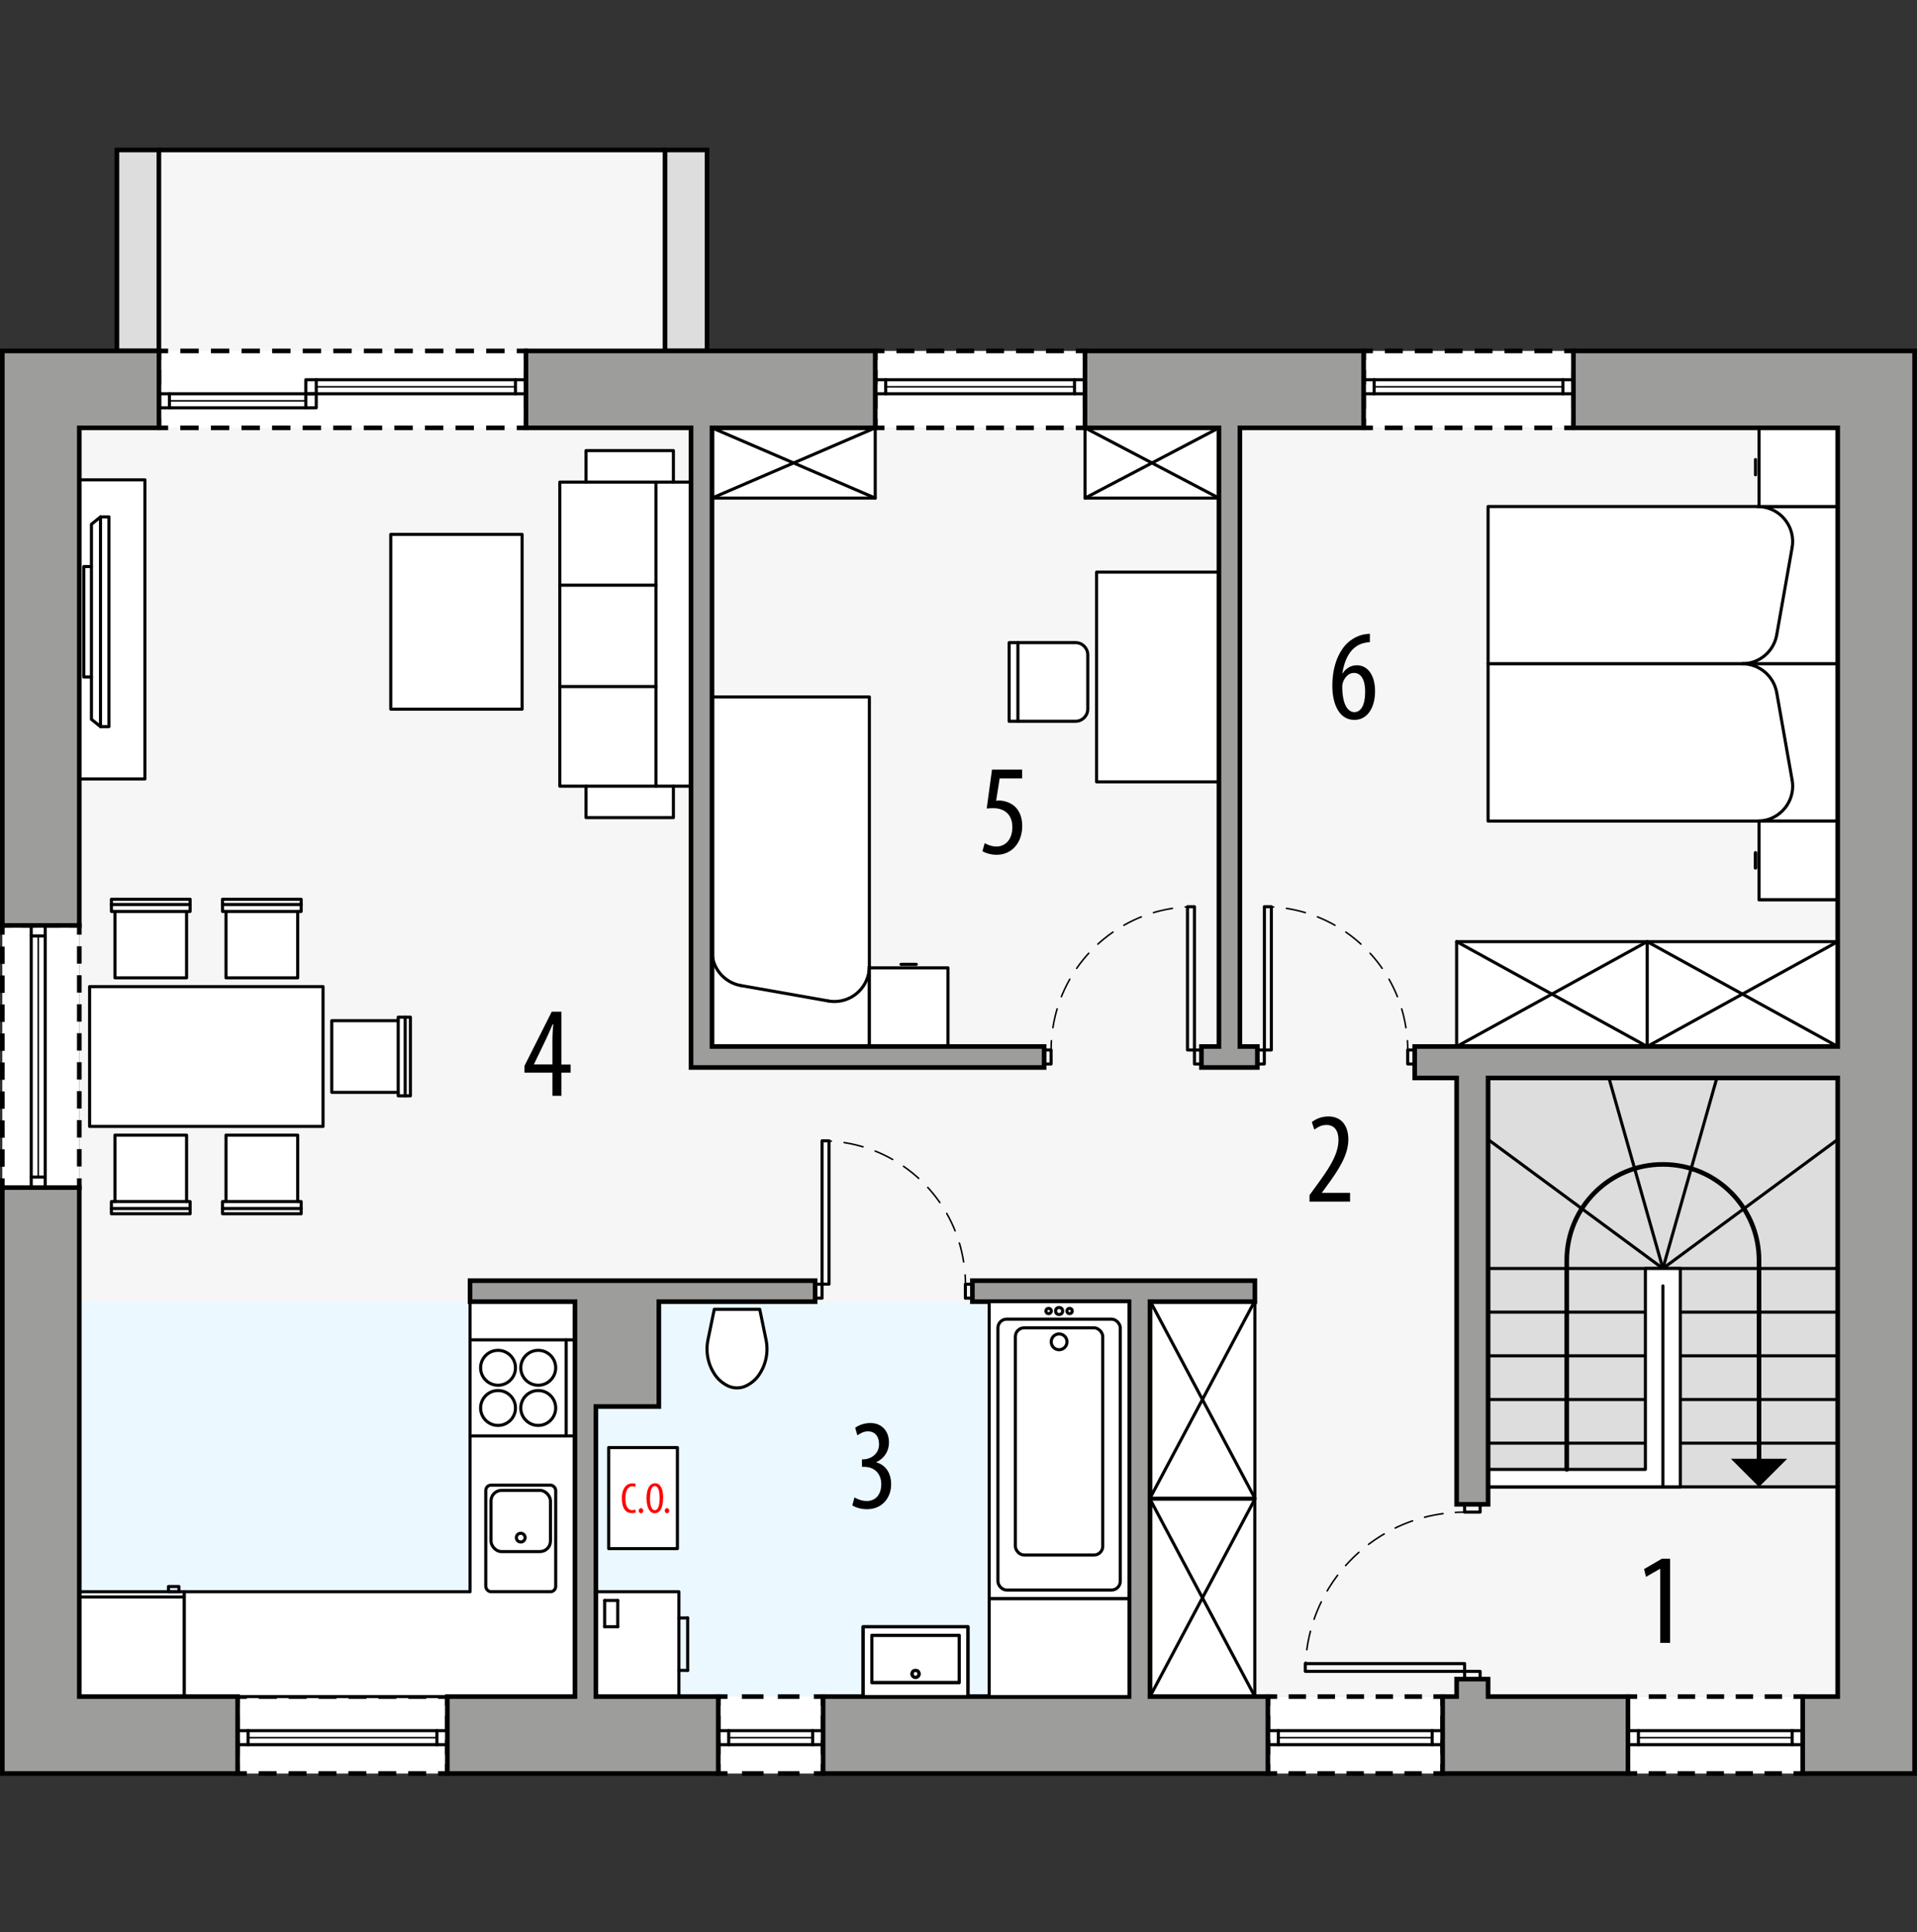 <?xml version="1.0" encoding="UTF-8"?><svg id="a" xmlns="http://www.w3.org/2000/svg" viewBox="0 0 310.89 313.42"><rect x="0" y="0" width="310.89" height="313.42" fill="#333333" stroke="none"/><defs><style>.p,.q,.r,.s,.t,.u,.v,.w,.x,.y,.z,.aa,.ab,.ac,.ad,.ae,.af{stroke:#000;}.p,.q,.r,.s,.v,.x,.y,.z,.aa,.ac,.ad,.ae,.af{fill:none;}.p,.q,.t,.v,.w,.ac,.af{stroke-linecap:round;stroke-linejoin:round;}.p,.r,.s,.u,.x,.y,.z,.aa,.ab,.ad,.ae{stroke-width:.75px;}.q{stroke-dasharray:3.14 2.09;}.q,.v,.af{stroke-width:.25px;}.r{stroke-dasharray:2.82 1.88;}.r,.s,.u,.x,.y,.z,.aa,.ab,.ad,.ae{stroke-miterlimit:10;}.ag{fill:#f6f6f6;}.ah{fill:#ebf8ff;}.ai,.t{fill:#fff;}.t,.w,.ac{stroke-width:.5px;}.aj{fill:red;}.u{fill:#9d9d9c;}.w,.ab{fill:#ddd;}.x{stroke-dasharray:2.91 1.94;}.y{stroke-dasharray:2.37 1.58;}.z{stroke-dasharray:2.37 1.58;}.aa{stroke-dasharray:3.5 2.33;}.ad{stroke-dasharray:2.82 1.88;}.ae{stroke-dasharray:2.98 1.98;}.af{stroke-dasharray:3.05 2.03;}</style></defs><polygon class="ag" points="107.85 69.4 107.85 24.33 25.77 24.33 25.77 69.4 12.86 69.4 12.86 275.19 298.03 275.19 298.03 69.4 107.85 69.4"/><rect class="ah" x="12.86" y="211.13" width="170.24" height="64.06"/><rect class="w" x="241.33" y="174.85" width="56.69" height="66.33" transform="translate(539.36 416.03) rotate(180)"/><line class="ac" x1="298.03" y1="234.09" x2="272.51" y2="234.09"/><line class="ac" x1="266.84" y1="227.01" x2="241.33" y2="227.01"/><line class="ac" x1="266.84" y1="234.09" x2="241.33" y2="234.09"/><line class="ac" x1="254.09" y1="219.92" x2="241.33" y2="219.92"/><line class="ac" x1="266.84" y1="212.83" x2="241.33" y2="212.83"/><line class="ac" x1="269.68" y1="205.75" x2="241.33" y2="205.75"/><line class="ac" x1="272.51" y1="227.01" x2="298.03" y2="227.01"/><line class="ac" x1="272.51" y1="219.92" x2="298.03" y2="219.92"/><line class="ac" x1="272.51" y1="212.83" x2="298.03" y2="212.83"/><line class="ac" x1="269.68" y1="205.75" x2="298.03" y2="205.75"/><line class="ac" x1="269.68" y1="205.75" x2="260.93" y2="174.85"/><line class="ac" x1="269.68" y1="205.75" x2="241.33" y2="184.83"/><line class="ac" x1="269.68" y1="205.75" x2="278.43" y2="174.85"/><line class="ac" x1="269.68" y1="205.75" x2="298.03" y2="184.83"/><line class="ac" x1="254.09" y1="219.92" x2="266.84" y2="219.92"/><polygon class="t" points="269.68 241.18 241.33 241.18 241.33 238.34 266.84 238.34 266.84 225.98 266.84 205.75 272.51 205.75 272.51 241.18 269.68 241.18 269.68 227.55 269.68 208.58 269.68 241.18"/><path class="p" d="M254.09,238.34v-33.92c0-8.59,6.96-15.55,15.55-15.55h.08c8.59,0,15.55,6.96,15.55,15.55v32.81"/><polygon points="289.83 236.62 280.71 236.62 285.27 241.18 289.83 236.62"/><rect class="ai" x="25.77" y="56.92" width="59.54" height="12.48"/><polyline class="s" points="85.3 67.9 85.3 69.4 83.8 69.4"/><line class="ae" x1="81.82" y1="69.4" x2="28.26" y2="69.4"/><polyline class="s" points="27.27 69.4 25.77 69.4 25.77 67.9"/><line class="z" x1="25.77" y1="66.32" x2="25.77" y2="59.21"/><polyline class="s" points="25.77 58.42 25.77 56.92 27.27 56.92"/><line class="ae" x1="29.25" y1="56.92" x2="82.81" y2="56.92"/><polyline class="s" points="83.8 56.92 85.3 56.92 85.3 58.42"/><line class="z" x1="85.3" y1="60" x2="85.3" y2="67.11"/><rect class="ai" x=".38" y="150.11" width="12.48" height="42.52"/><polyline class="s" points="1.88 192.63 .38 192.63 .38 191.13"/><line class="r" x1=".38" y1="189.25" x2=".38" y2="152.55"/><polyline class="s" points=".38 151.61 .38 150.11 1.88 150.11"/><line class="z" x1="3.46" y1="150.11" x2="10.57" y2="150.11"/><polyline class="s" points="11.36 150.11 12.86 150.11 12.86 151.61"/><line class="r" x1="12.86" y1="153.49" x2="12.86" y2="190.19"/><polyline class="s" points="12.86 191.13 12.86 192.63 11.36 192.63"/><line class="z" x1="9.78" y1="192.63" x2="2.67" y2="192.63"/><rect class="ai" x="141.94" y="56.92" width="34.02" height="12.48"/><polyline class="s" points="175.96 67.9 175.96 69.4 174.46 69.4"/><line class="x" x1="172.52" y1="69.4" x2="144.41" y2="69.4"/><polyline class="s" points="143.44 69.4 141.94 69.4 141.94 67.9"/><line class="z" x1="141.94" y1="66.32" x2="141.94" y2="59.21"/><polyline class="s" points="141.94 58.42 141.94 56.92 143.44 56.92"/><line class="x" x1="145.38" y1="56.92" x2="173.49" y2="56.92"/><polyline class="s" points="174.46 56.92 175.96 56.92 175.96 58.42"/><line class="z" x1="175.96" y1="60" x2="175.96" y2="67.11"/><rect class="ai" x="38.53" y="275.19" width="34.02" height="12.48"/><polyline class="s" points="72.55 286.17 72.55 287.67 71.05 287.67"/><line class="x" x1="69.11" y1="287.67" x2="41" y2="287.67"/><polyline class="s" points="40.03 287.67 38.53 287.67 38.53 286.17"/><line class="y" x1="38.53" y1="284.59" x2="38.53" y2="277.48"/><polyline class="s" points="38.53 276.69 38.53 275.19 40.03 275.19"/><line class="x" x1="41.97" y1="275.19" x2="70.08" y2="275.19"/><polyline class="s" points="71.05 275.19 72.55 275.19 72.55 276.69"/><line class="y" x1="72.55" y1="278.27" x2="72.55" y2="285.38"/><rect class="ai" x="221.15" y="56.92" width="34.02" height="12.48"/><polyline class="s" points="255.17 67.9 255.17 69.4 253.67 69.4"/><line class="x" x1="251.73" y1="69.4" x2="223.62" y2="69.4"/><polyline class="s" points="222.65 69.4 221.15 69.4 221.15 67.9"/><line class="z" x1="221.15" y1="66.32" x2="221.15" y2="59.21"/><polyline class="s" points="221.15 58.42 221.15 56.92 222.65 56.92"/><line class="x" x1="224.59" y1="56.92" x2="252.7" y2="56.92"/><polyline class="s" points="253.67 56.92 255.17 56.92 255.17 58.42"/><line class="z" x1="255.17" y1="60" x2="255.17" y2="67.11"/><rect class="ai" x="264.01" y="275.19" width="28.35" height="12.48"/><polyline class="s" points="292.36 286.17 292.36 287.67 290.86 287.67"/><line class="ad" x1="288.98" y1="287.67" x2="266.45" y2="287.67"/><polyline class="s" points="265.51 287.67 264.01 287.67 264.01 286.17"/><line class="y" x1="264.01" y1="284.59" x2="264.01" y2="277.48"/><polyline class="s" points="264.01 276.69 264.01 275.19 265.51 275.19"/><line class="ad" x1="267.39" y1="275.19" x2="289.92" y2="275.19"/><polyline class="s" points="290.86 275.19 292.36 275.19 292.36 276.69"/><line class="y" x1="292.36" y1="278.27" x2="292.36" y2="285.38"/><rect class="ai" x="205.62" y="275.19" width="28.35" height="12.48"/><polyline class="s" points="233.96 286.17 233.96 287.67 232.46 287.67"/><line class="ad" x1="230.58" y1="287.67" x2="208.05" y2="287.67"/><polyline class="s" points="207.12 287.67 205.62 287.67 205.62 286.17"/><line class="y" x1="205.62" y1="284.59" x2="205.62" y2="277.48"/><polyline class="s" points="205.62 276.69 205.62 275.19 207.12 275.19"/><line class="ad" x1="208.99" y1="275.19" x2="231.52" y2="275.19"/><polyline class="s" points="232.46 275.19 233.96 275.19 233.96 276.69"/><line class="y" x1="233.96" y1="278.27" x2="233.96" y2="285.38"/><rect class="ai" x="116.48" y="275.19" width="17.01" height="12.48"/><polyline class="s" points="133.49 286.17 133.49 287.67 131.99 287.67"/><line class="aa" x1="129.66" y1="287.67" x2="119.15" y2="287.67"/><polyline class="s" points="117.98 287.67 116.48 287.67 116.48 286.17"/><line class="y" x1="116.48" y1="284.59" x2="116.48" y2="277.48"/><polyline class="s" points="116.48 276.69 116.48 275.19 117.98 275.19"/><line class="aa" x1="120.32" y1="275.19" x2="130.82" y2="275.19"/><polyline class="s" points="131.99 275.19 133.49 275.19 133.49 276.69"/><line class="y" x1="133.49" y1="278.27" x2="133.49" y2="285.38"/><path d="M269.25,254.47h-.04l-2.27,1.3-.31-1.26,2.88-1.68h1.34v13.65h-1.6v-12.01Z"/><path d="M138.6,242.9c.42.25,1.15.57,1.97.57,1.41,0,2.35-1.03,2.35-2.73s-1.11-2.81-2.75-2.81h-.38v-1.22h.31c.97-.02,2.46-.76,2.46-2.44,0-1.36-.73-2.1-1.81-2.1-.67,0-1.26.34-1.7.65l-.36-1.22c.5-.4,1.43-.78,2.46-.78,1.93,0,3.02,1.39,3.02,3.15,0,1.37-.71,2.56-2.04,3.19v.04c1.22.34,2.39,1.43,2.39,3.57s-1.43,4.03-3.91,4.03c-.88,0-1.85-.25-2.39-.63l.36-1.28Z"/><path d="M212.37,194.9v-1.05l1.15-1.57c1.62-2.25,3.55-4.81,3.55-7.37,0-1.51-.67-2.44-1.95-2.44-.99,0-1.62.53-1.97.76l-.4-1.22c.48-.4,1.43-.92,2.67-.92,2.27,0,3.25,1.68,3.25,3.74,0,2.56-1.68,5.04-3.36,7.35l-.92,1.26v.04h4.56v1.43h-6.57Z"/><path d="M89.59,177.75v-3.76h-4.54v-1.09l4.43-8.8h1.57v8.57h1.49v1.32h-1.49v3.76h-1.47ZM89.59,172.66v-3.86c0-.94.06-1.78.13-2.69h-.08c-.46,1.09-.76,1.74-1.15,2.58l-1.89,3.93v.04h3Z"/><path d="M165.79,126.26h-3.67l-.57,3.63c.17-.04.32-.04.5-.04.74,0,1.87.31,2.6,1.03.71.71,1.13,1.72,1.13,3.11,0,2.71-1.7,4.66-4.14,4.66-.82,0-1.76-.23-2.31-.59l.36-1.3c.42.25,1.16.55,1.91.55,1.39,0,2.58-1.07,2.58-3.15s-1.32-3.07-3.09-3.07c-.5,0-.82.02-1.07.06l.86-6.32h4.89v1.43Z"/><path d="M222.17,104.15c-.27.02-.57.06-.97.15-2.27.55-3.17,2.81-3.51,4.91h.06c.52-.78,1.28-1.3,2.31-1.3,1.74,0,2.94,1.6,2.94,4.2s-1.18,4.66-3.36,4.66c-2.37,0-3.57-2.41-3.57-5.54,0-2.65.69-4.7,1.76-6.15.82-1.15,2.12-1.91,3.3-2.16.44-.08.8-.1,1.03-.13v1.36ZM221.4,112.24c0-2.06-.71-3.09-1.83-3.09-.67,0-1.36.46-1.76,1.47-.06.15-.13.42-.13.82.02,2.79.88,4.07,1.97,4.07.92,0,1.74-.9,1.74-3.28Z"/><polyline class="ac" points="116.48 280.72 116.48 282.99 118.18 282.99 118.18 280.72 116.48 280.72"/><polyline class="ac" points="131.79 280.72 131.79 282.99 133.49 282.99 133.49 280.72 131.79 280.72"/><line class="ac" x1="118.18" y1="280.72" x2="131.79" y2="280.72"/><line class="v" x1="118.18" y1="281.86" x2="131.79" y2="281.86"/><line class="ac" x1="118.18" y1="282.99" x2="131.79" y2="282.99"/><polyline class="ac" points="141.94 63.87 141.94 61.6 143.64 61.6 143.64 63.87 141.94 63.87"/><polyline class="ac" points="174.26 63.87 174.26 61.6 175.96 61.6 175.96 63.87 174.26 63.87"/><line class="ac" x1="143.64" y1="63.87" x2="174.26" y2="63.87"/><line class="v" x1="143.64" y1="62.74" x2="174.26" y2="62.74"/><line class="ac" x1="143.64" y1="61.6" x2="174.26" y2="61.6"/><polyline class="ac" points="221.15 63.87 221.15 61.6 222.85 61.6 222.85 63.87 221.15 63.87"/><polyline class="ac" points="253.47 63.87 253.47 61.6 255.17 61.6 255.17 63.87 253.47 63.87"/><line class="ac" x1="222.85" y1="63.87" x2="253.47" y2="63.87"/><line class="v" x1="222.85" y1="62.74" x2="253.47" y2="62.74"/><line class="ac" x1="222.85" y1="61.6" x2="253.47" y2="61.6"/><polyline class="ac" points="38.53 280.72 38.53 282.99 40.23 282.99 40.23 280.72 38.53 280.72"/><polyline class="ac" points="70.85 280.72 70.85 282.99 72.55 282.99 72.55 280.72 70.85 280.72"/><line class="ac" x1="40.23" y1="280.72" x2="70.85" y2="280.72"/><line class="v" x1="40.23" y1="281.86" x2="70.85" y2="281.86"/><line class="ac" x1="40.23" y1="282.99" x2="70.85" y2="282.99"/><polyline class="ac" points="7.33 150.11 5.06 150.11 5.06 151.81 7.33 151.81 7.33 150.11"/><polyline class="ac" points="7.33 190.93 5.06 190.93 5.06 192.63 7.33 192.63 7.33 190.93"/><line class="ac" x1="7.33" y1="151.81" x2="7.33" y2="190.93"/><line class="v" x1="6.2" y1="151.81" x2="6.2" y2="190.93"/><line class="ac" x1="5.06" y1="151.81" x2="5.06" y2="190.93"/><polyline class="ac" points="49.59 63.87 49.59 61.6 51.29 61.6 51.29 63.87 49.59 63.87"/><polyline class="ac" points="83.6 63.87 83.6 61.6 85.3 61.6 85.3 63.87 83.6 63.87"/><line class="ac" x1="51.29" y1="63.87" x2="83.6" y2="63.87"/><line class="v" x1="51.29" y1="62.74" x2="83.6" y2="62.74"/><line class="ac" x1="51.29" y1="61.6" x2="83.6" y2="61.6"/><polyline class="ac" points="25.78 66.14 25.78 63.87 27.48 63.87 27.48 66.14 25.78 66.14"/><polyline class="ac" points="49.59 66.14 49.59 63.87 51.29 63.87 51.29 66.14 49.59 66.14"/><line class="ac" x1="27.48" y1="66.14" x2="49.59" y2="66.14"/><line class="v" x1="27.48" y1="65.01" x2="49.59" y2="65.01"/><line class="ac" x1="27.48" y1="63.87" x2="49.59" y2="63.87"/><polyline class="ac" points="205.62 280.72 205.62 282.99 207.32 282.99 207.32 280.72 205.62 280.72"/><polyline class="ac" points="232.26 280.72 232.26 282.99 233.96 282.99 233.96 280.72 232.26 280.72"/><line class="ac" x1="207.32" y1="280.72" x2="232.26" y2="280.72"/><line class="v" x1="207.32" y1="281.86" x2="232.26" y2="281.86"/><line class="ac" x1="207.32" y1="282.99" x2="232.26" y2="282.99"/><polyline class="ac" points="264.01 280.72 264.01 282.99 265.71 282.99 265.71 280.72 264.01 280.72"/><polyline class="ac" points="290.65 280.72 290.65 282.99 292.36 282.99 292.36 280.72 290.65 280.72"/><line class="ac" x1="265.71" y1="280.72" x2="290.65" y2="280.72"/><line class="v" x1="265.71" y1="281.86" x2="290.65" y2="281.86"/><line class="ac" x1="265.71" y1="282.99" x2="290.65" y2="282.99"/><rect class="ac" x="193.71" y="170.31" width="1.13" height="2.27"/><rect class="ac" x="169.33" y="170.31" width="1.13" height="2.27"/><rect class="ac" x="192.58" y="147.07" width="1.13" height="23.24"/><path class="v" d="M193.71,147.07c-.5,0-1,.02-1.5.05"/><path class="q" d="M190.13,147.34c-10.31,1.6-18.39,9.97-19.52,20.42"/><path class="v" d="M170.51,168.81c-.03.5-.05,1-.05,1.5"/><rect class="ac" x="132.19" y="208.3" width="1.13" height="2.27"/><rect class="ac" x="156.56" y="208.3" width="1.13" height="2.27"/><rect class="ac" x="133.32" y="185.05" width="1.13" height="23.24"/><path class="v" d="M133.32,185.05c.5,0,1,.02,1.5.05"/><path class="q" d="M136.9,185.33c10.31,1.6,18.39,9.97,19.52,20.42"/><path class="v" d="M156.52,206.8c.03.5.05,1,.05,1.5"/><rect class="ac" x="237.52" y="271.1" width="2.52" height="1.26"/><rect class="ac" x="237.52" y="244.01" width="2.52" height="1.26"/><rect class="ac" x="211.69" y="269.84" width="25.83" height="1.26"/><path class="v" d="M211.69,271.1c0-.5.01-1,.04-1.5"/><path class="af" d="M211.93,267.58c1.61-11.78,11.16-21.03,23.07-22.18"/><path class="v" d="M236.02,245.32c.5-.03,1-.04,1.5-.04"/><rect class="ac" x="203.91" y="170.31" width="1.13" height="2.27"/><rect class="ac" x="228.29" y="170.31" width="1.13" height="2.27"/><rect class="ac" x="205.05" y="147.07" width="1.13" height="23.24"/><path class="v" d="M205.05,147.07c.5,0,1,.02,1.5.05"/><path class="q" d="M208.63,147.34c10.31,1.6,18.39,9.97,19.52,20.42"/><path class="v" d="M228.25,168.81c.03.5.05,1,.05,1.5"/><polygon class="t" points="76.23 211.13 76.23 258.19 29.87 258.19 29.87 275.19 93.24 275.19 93.24 211.13 76.23 211.13"/><rect class="ac" x="78.78" y="240.9" width="11.34" height="17.28" rx=".85" ry=".85"/><rect class="ac" x="79.63" y="241.75" width="9.64" height="9.92" rx="1.7" ry="1.7"/><circle class="ac" cx="84.45" cy="249.41" r=".71"/><rect class="t" x="63.37" y="86.68" width="21.3" height="28.35"/><rect class="t" x="115.47" y="69.4" width="26.47" height="11.39"/><line class="ac" x1="141.94" y1="69.4" x2="115.47" y2="80.79"/><line class="ac" x1="115.47" y1="69.4" x2="141.94" y2="80.79"/><rect class="t" x="175.96" y="69.4" width="21.72" height="11.39"/><line class="ac" x1="197.68" y1="69.4" x2="175.96" y2="80.79"/><line class="ac" x1="175.96" y1="69.4" x2="197.68" y2="80.79"/><rect class="t" x="267.13" y="152.74" width="30.9" height="17.01"/><line class="ac" x1="298.03" y1="152.74" x2="267.13" y2="169.75"/><line class="ac" x1="267.13" y1="152.74" x2="298.03" y2="169.75"/><rect class="t" x="236.23" y="152.74" width="30.9" height="17.01"/><line class="ac" x1="267.13" y1="152.74" x2="236.23" y2="169.75"/><line class="ac" x1="236.23" y1="152.74" x2="267.13" y2="169.75"/><rect class="t" x="178.99" y="250.68" width="32.03" height="17.01" transform="translate(454.18 64.18) rotate(90)"/><line class="ac" x1="203.51" y1="275.19" x2="186.5" y2="243.16"/><line class="ac" x1="203.51" y1="243.16" x2="186.5" y2="275.19"/><rect class="t" x="178.99" y="218.5" width="32.03" height="17.01" transform="translate(422.01 32) rotate(90)"/><line class="ac" x1="203.51" y1="243.02" x2="186.5" y2="210.99"/><line class="ac" x1="203.51" y1="210.99" x2="186.5" y2="243.02"/><rect class="t" x="98.71" y="234.8" width="11.15" height="16.39"/><rect class="t" x="12.86" y="258.19" width="17.01" height="17.01"/><line class="ac" x1="29.87" y1="259.04" x2="12.86" y2="259.04"/><rect class="ac" x="27.32" y="257.34" width="1.7" height=".85"/><rect class="t" x="14.53" y="160.03" width="37.86" height="22.68"/><polygon class="t" points="64.58 177.18 53.8 177.18 53.8 165.56 64.58 165.56 64.58 164.99 66.56 164.99 66.56 177.75 64.58 177.75 64.58 177.18"/><line class="ac" x1="64.58" y1="177.18" x2="64.58" y2="165.56"/><line class="ac" x1="65.71" y1="177.75" x2="65.71" y2="164.99"/><polygon class="t" points="30.26 194.9 30.26 184.12 18.64 184.12 18.64 194.9 18.07 194.9 18.07 196.88 30.83 196.88 30.83 194.9 30.26 194.9"/><line class="ac" x1="30.26" y1="194.9" x2="18.64" y2="194.9"/><line class="ac" x1="30.83" y1="196.03" x2="18.07" y2="196.03"/><polygon class="t" points="48.28 194.9 48.28 184.12 36.65 184.12 36.65 194.9 36.09 194.9 36.09 196.88 48.84 196.88 48.84 194.9 48.28 194.9"/><line class="ac" x1="48.28" y1="194.9" x2="36.65" y2="194.9"/><line class="ac" x1="48.84" y1="196.03" x2="36.09" y2="196.03"/><polygon class="t" points="30.26 147.84 30.26 158.61 18.64 158.61 18.64 147.84 18.07 147.84 18.07 145.86 30.83 145.86 30.83 147.84 30.26 147.84"/><line class="ac" x1="30.26" y1="147.84" x2="18.64" y2="147.84"/><line class="ac" x1="30.83" y1="146.71" x2="18.07" y2="146.71"/><polygon class="t" points="48.28 147.84 48.28 158.61 36.65 158.61 36.65 147.84 36.09 147.84 36.09 145.86 48.84 145.86 48.84 147.84 48.28 147.84"/><line class="ac" x1="48.28" y1="147.84" x2="36.65" y2="147.84"/><line class="ac" x1="48.84" y1="146.71" x2="36.09" y2="146.71"/><circle class="ac" cx="80.77" cy="228.38" r="2.83"/><circle class="ac" cx="87.29" cy="228.38" r="2.83"/><circle class="ac" cx="87.29" cy="221.86" r="2.83"/><circle class="ac" cx="80.77" cy="221.86" r="2.83"/><line class="ac" x1="91.82" y1="217.33" x2="91.82" y2="232.92"/><line class="ac" x1="91.82" y1="232.92" x2="91.82" y2="232.92"/><polygon class="ac" points="76.23 232.92 91.82 232.92 93.24 232.92 93.24 217.33 76.23 217.33 76.23 232.92"/><path class="t" d="M123.21,212.37l1.02,4.93c.42,2.01-.01,4.1-1.19,5.78-.53.75-1.25,1.34-2.08,1.73-.91.42-1.96.42-2.87,0-.83-.39-1.55-.98-2.08-1.73-1.18-1.68-1.61-3.77-1.19-5.78l1.02-4.93h7.37"/><rect class="t" x="96.64" y="258.19" width="13.46" height="17.01"/><line class="ac" x1="100.18" y1="263.86" x2="100.18" y2="259.6"/><line class="ac" x1="98.06" y1="263.86" x2="100.18" y2="263.86"/><line class="ac" x1="100.18" y1="259.6" x2="98.06" y2="259.6"/><line class="ac" x1="98.06" y1="259.6" x2="98.06" y2="263.86"/><line class="ac" x1="111.52" y1="270.94" x2="111.52" y2="262.44"/><line class="ac" x1="110.11" y1="270.94" x2="111.52" y2="270.94"/><line class="ac" x1="111.52" y1="262.44" x2="110.11" y2="262.44"/><path class="t" d="M163.66,116.99h10.77c1.1,0,1.98-.89,1.98-1.98v-8.79c0-1.1-.89-1.98-1.98-1.98h-10.77v12.76"/><rect class="t" x="177.84" y="92.8" width="19.84" height="34.02"/><line class="ac" x1="165.08" y1="116.99" x2="165.08" y2="104.23"/><polyline class="t" points="115.47 113.05 115.47 169.75 140.99 169.75 140.99 113.05 115.47 113.05"/><line class="ac" x1="134.33" y1="162.36" x2="120.16" y2="159.86"/><path class="ac" d="M115.47,154.28c0,2.75,1.98,5.11,4.68,5.58"/><path class="ac" d="M134.33,162.36c.33.06.65.09.98.09,3.13,0,5.67-2.54,5.67-5.67"/><line class="ac" x1="146.12" y1="156.42" x2="148.6" y2="156.42"/><polyline class="t" points="140.99 156.99 153.74 156.99 153.74 169.75 140.99 169.75 140.99 156.99"/><rect class="t" x="12.86" y="77.83" width="10.64" height="48.52"/><polygon class="ac" points="16.3 117.86 17.67 117.86 17.67 83.85 16.3 83.85 16.3 83.85 14.83 85.03 14.83 91.9 13.59 91.9 13.59 109.81 14.83 109.81 14.83 116.68 16.3 117.86"/><line class="ac" x1="16.3" y1="117.86" x2="16.3" y2="83.85"/><line class="ac" x1="14.83" y1="91.9" x2="14.83" y2="109.81"/><polyline class="t" points="90.79 78.2 95.04 78.2 95.04 73.09 109.21 73.09 109.21 78.2 112.05 78.2 112.05 127.52 109.21 127.52 109.21 132.62 95.04 132.62 95.04 127.52 90.79 127.52 90.79 78.2"/><polyline class="ac" points="109.21 78.2 106.38 78.2 106.38 127.52 109.21 127.52"/><line class="ac" x1="95.04" y1="78.2" x2="106.38" y2="78.2"/><line class="ac" x1="106.38" y1="127.52" x2="95.04" y2="127.52"/><line class="ac" x1="90.79" y1="94.92" x2="106.38" y2="94.92"/><line class="ac" x1="90.79" y1="111.36" x2="106.38" y2="111.36"/><polyline class="t" points="241.33 107.67 241.33 82.16 298.03 82.16 298.03 107.67 241.33 107.67"/><polyline class="t" points="241.33 107.67 241.33 133.18 298.03 133.18 298.03 107.67 241.33 107.67"/><line class="ac" x1="288.14" y1="102.98" x2="290.64" y2="88.81"/><path class="ac" d="M288.14,102.98c-.48,2.71-2.83,4.68-5.58,4.68"/><path class="ac" d="M285.06,82.16c.33,0,.66.03.98.09,3.08.54,5.14,3.48,4.6,6.57"/><line class="ac" x1="284.7" y1="74.54" x2="284.7" y2="77.02"/><polyline class="t" points="285.27 82.16 298.03 82.16 298.03 69.4 285.27 69.4 285.27 82.16"/><line class="ac" x1="288.14" y1="112.35" x2="290.64" y2="126.53"/><path class="ac" d="M288.14,112.35c-.48-2.71-2.83-4.68-5.58-4.68"/><path class="ac" d="M285.06,133.18c3.13,0,5.67-2.54,5.67-5.67,0-.33-.03-.66-.09-.98"/><line class="ac" x1="284.7" y1="140.8" x2="284.7" y2="138.32"/><polyline class="ac" points="285.27 133.18 298.03 133.18 298.03 145.93 285.27 145.93 285.27 133.18"/><line class="ac" x1="284.7" y1="140.8" x2="284.7" y2="138.32"/><polyline class="t" points="285.27 133.18 298.03 133.18 298.03 145.93 285.27 145.93 285.27 133.18"/><rect class="ab" x="18.96" y="24.33" width="6.81" height="32.59"/><rect class="ab" x="107.85" y="24.33" width="6.81" height="32.59"/><line class="s" x1="25.77" y1="24.33" x2="107.97" y2="24.33"/><path class="aj" d="M103.12,245.3c-.15.08-.38.13-.68.13-.93,0-1.59-.75-1.59-2.36,0-1.88.93-2.47,1.68-2.47.29,0,.49.06.59.12l-.12.46c-.11-.05-.23-.1-.48-.1-.51,0-1.1.49-1.1,1.95s.54,1.93,1.11,1.93c.2,0,.39-.05.5-.11l.08.46Z"/><path class="aj" d="M103.59,245.04c0-.24.16-.41.36-.41.22,0,.36.16.36.41s-.13.41-.36.41c-.2,0-.36-.16-.36-.41Z"/><path class="aj" d="M107.54,242.98c0,1.78-.61,2.47-1.37,2.47s-1.32-.84-1.32-2.44.56-2.42,1.4-2.42,1.3.88,1.3,2.4ZM105.41,243.01c0,.98.19,1.95.79,1.95s.78-1.04.78-1.97-.16-1.94-.78-1.94-.78.99-.78,1.95Z"/><path class="aj" d="M107.81,245.04c0-.24.16-.41.36-.41.22,0,.36.16.36.41s-.13.41-.36.41c-.2,0-.36-.16-.36-.41Z"/><polygon class="u" points="12.86 69.4 25.78 69.4 25.78 56.92 .39 56.92 .38 56.92 .38 150.11 12.86 150.11 12.86 69.4"/><polygon class="u" points="12.86 192.63 .38 192.63 .38 287.67 38.53 287.67 38.53 275.19 12.86 275.19 12.86 192.63"/><polygon class="u" points="76.23 211.13 93.24 211.13 93.24 275.19 72.55 275.19 72.55 287.67 116.48 287.67 116.48 275.19 96.64 275.19 96.64 228.14 106.85 228.14 106.85 211.13 132.19 211.13 132.19 207.73 76.23 207.73 76.23 211.13"/><polygon class="u" points="186.5 211.13 203.51 211.13 203.51 207.73 157.7 207.73 157.7 211.13 183.1 211.13 183.1 275.19 133.49 275.19 133.49 287.67 205.62 287.67 205.62 275.19 186.5 275.19 186.5 211.13"/><polygon class="u" points="241.33 272.36 236.23 272.36 236.23 275.19 233.96 275.19 233.96 287.67 264.01 287.67 264.01 275.19 241.33 275.19 241.33 272.36"/><polygon class="u" points="255.17 56.92 255.17 69.4 298.03 69.4 298.03 169.75 229.43 169.75 229.43 174.85 236.23 174.85 236.23 244.01 241.33 244.01 241.33 174.85 298.03 174.85 298.03 275.19 292.36 275.19 292.36 287.67 310.5 287.67 310.5 56.92 255.17 56.92"/><polygon class="u" points="175.96 69.4 197.68 69.4 197.68 169.75 194.84 169.75 194.84 173.15 203.91 173.15 203.91 169.75 201.08 169.75 201.08 69.4 221.15 69.4 221.15 56.92 175.96 56.92 175.96 69.4"/><polygon class="u" points="112.07 173.15 169.33 173.15 169.33 169.75 115.47 169.75 115.47 69.4 141.94 69.4 141.94 56.92 85.3 56.92 85.3 69.4 112.07 69.4 112.07 173.15"/><g id="b"><polyline class="t" points="139.97 275.19 139.97 263.86 156.98 263.86 156.98 275.19 139.97 275.19"/></g><g id="c"><polyline class="t" points="183.1 211.13 160.42 211.13 160.42 259.32 183.1 259.32 183.1 211.13"/></g><g id="d"><polyline class="t" points="183.1 259.32 160.42 259.32 160.42 275.19 183.1 275.19 183.1 259.32"/></g><g id="e"><polyline class="ac" points="139.97 275.19 139.97 263.86 156.98 263.86 156.98 275.19 139.97 275.19"/></g><g id="f"><rect class="ac" x="141.39" y="265.27" width="14.17" height="7.65"/></g><g id="g"><circle class="ac" cx="148.48" cy="271.51" r=".57"/></g><g id="h"><rect class="ac" x="141.39" y="265.27" width="14.17" height="7.65"/></g><g id="i"><circle class="ac" cx="148.48" cy="271.51" r=".57"/></g><g id="j"><circle class="ac" cx="171.76" cy="217.65" r="1.28"/></g><g id="k"><circle class="ac" cx="173.46" cy="212.65" r=".43"/></g><g id="l"><circle class="ac" cx="171.76" cy="212.65" r=".57"/></g><g id="m"><circle class="ac" cx="170.06" cy="212.65" r=".43"/></g><g id="n"><rect class="ac" x="161.84" y="213.97" width="19.84" height="43.94" rx="1.42" ry="1.42"/></g><g id="o"><rect class="ac" x="164.67" y="215.38" width="14.17" height="36.85" rx="1.42" ry="1.42"/></g></svg>
